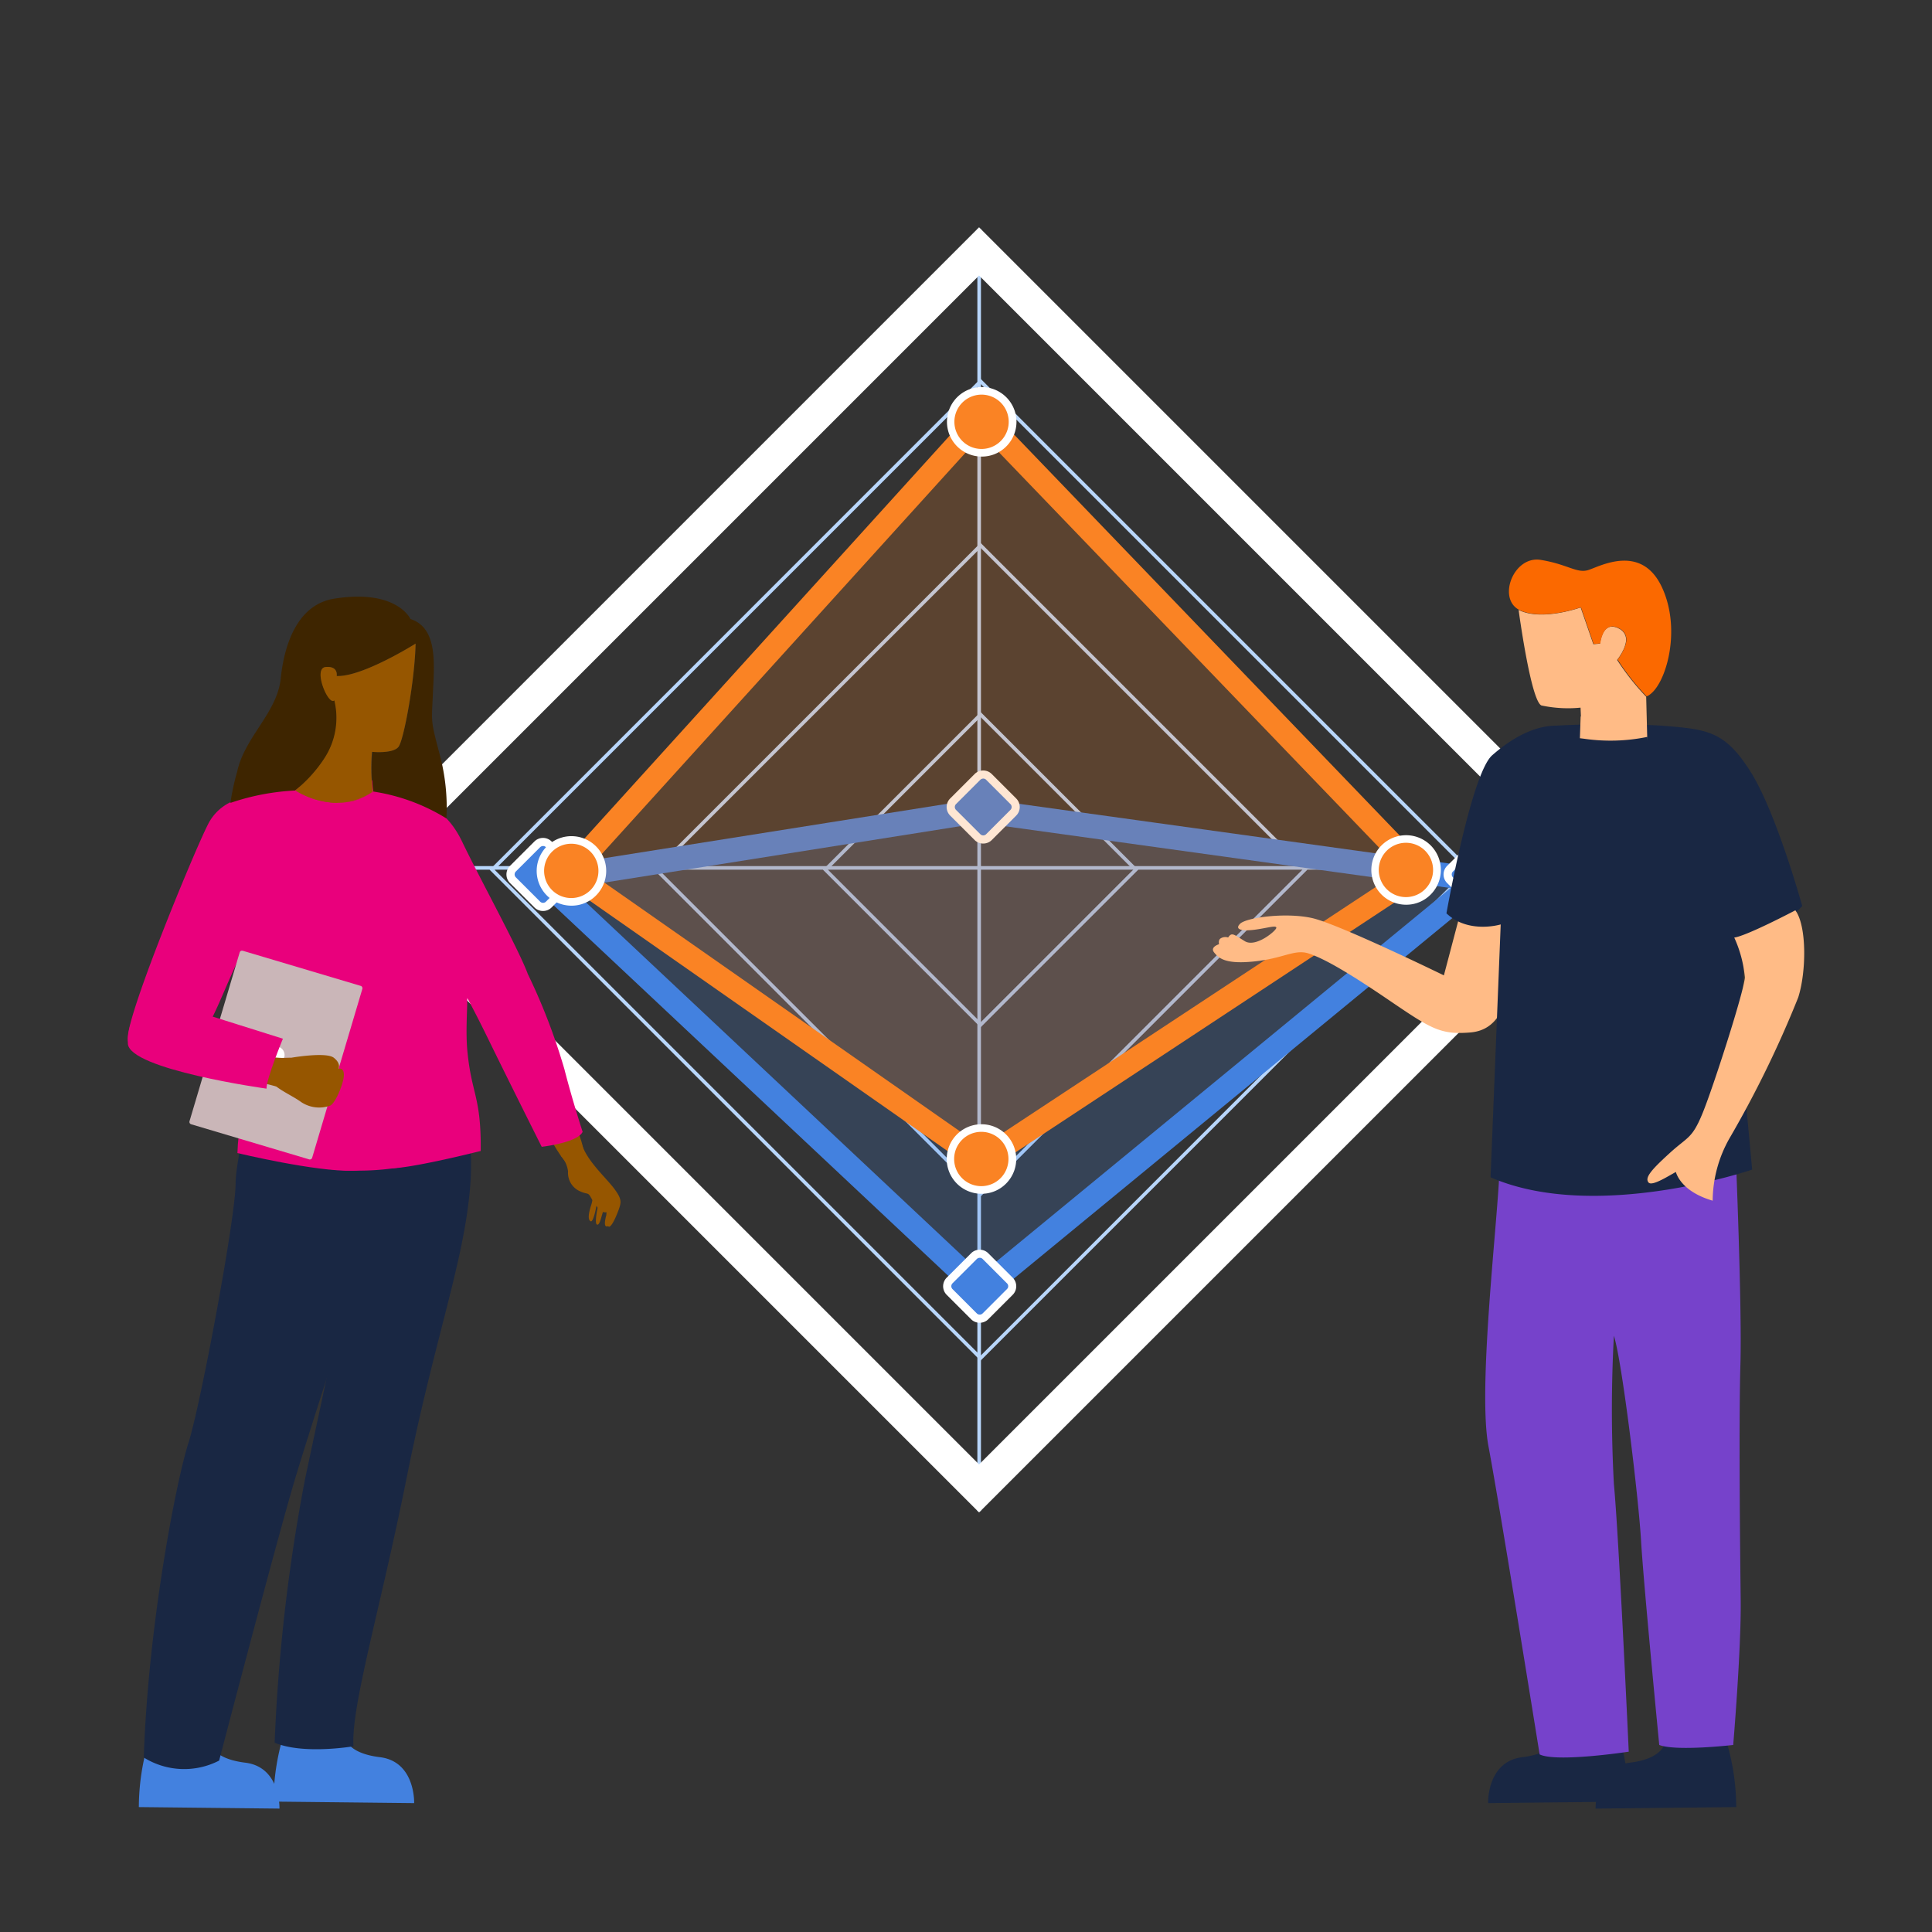 <?xml version="1.0" encoding="UTF-8"?><svg xmlns="http://www.w3.org/2000/svg" xmlns:xlink="http://www.w3.org/1999/xlink" width="204" height="204" viewBox="0 0 204 204">
  <rect x="0" y="0" width="204" height="204" fill="#333333" stroke="none"/>
  <defs>
    <clipPath id="clip-path">
      <rect id="Rectangle_875" data-name="Rectangle 875" width="98.76" height="50.6" transform="translate(43.98 61.6)" fill="none"/>
    </clipPath>
    <clipPath id="clip-path-2">
      <rect id="Rectangle_877" data-name="Rectangle 877" width="89.7" height="78.46" transform="translate(46.64 20.1)" fill="none"/>
    </clipPath>
    <clipPath id="clip-path-3">
      <rect id="Rectangle_878" data-name="Rectangle 878" width="130.62" height="130.62" transform="translate(24.58 2.54)" fill="none"/>
    </clipPath>
    <clipPath id="clip-path-4">
      <rect id="Rectangle_879" data-name="Rectangle 879" width="3.92" height="0.82" transform="translate(21.24 55.49)" fill="none"/>
    </clipPath>
  </defs>
  <g id="Group_1431" data-name="Group 1431" transform="translate(-4199 -1599)">
    <rect id="Rectangle_845" data-name="Rectangle 845" width="204" height="204" transform="translate(4199 1599)" fill="none"/>
    <path id="Path_4123" d="M90.05,119.68l-.13-.13L38.21,67.84l.13-.13L90.05,15.99l.13.13,51.71,51.71-.13.13L90.05,119.67ZM38.74,67.84l51.31,51.31,51.31-51.31L90.05,16.53Z" transform="translate(4212.49 1623)" fill="#b8d6fb"/>
    <path id="Path_4124" d="M90.05,102.34l-.13-.13L55.54,67.83l.13-.13L90.05,33.32l.13.13,34.38,34.38-.13.13ZM56.07,67.83l33.98,33.98,33.98-33.98L90.05,33.85Z" transform="translate(4212.49 1623)" fill="#b8d6fb"/>
    <path id="Path_4125" d="M90.05,84.48,73.4,67.83,90.05,51.18,106.7,67.83ZM73.93,67.83,90.05,83.95l16.12-16.12L90.05,51.71Z" transform="translate(4212.49 1623)" fill="#b8d6fb"/>
    <rect id="Rectangle_856" width="135.21" height="0.19" transform="translate(4234.89 1690.54)" fill="#fff"/>
    <path id="Path_4126" d="M157.71,67.83H22.31v-.38h135.4v.38Z" transform="translate(4212.49 1623)" fill="#b8d6fb"/>
    <rect id="Rectangle_857" width="0.19" height="135.21" transform="translate(4302.29 1623.25)" fill="#fff"/>
    <rect id="Rectangle_858" width="0.38" height="135.4" transform="translate(4302.2 1623.15)" fill="#b8d6fb"/>
    <g id="Group_1375" transform="translate(4212.49 1623)" opacity="0.2">
      <g id="Group_1374">
        <g id="Group_1409" data-name="Group 1409" clip-path="url(#clip-path)">
          <g id="Group_1373">
            <path id="Path_4127" d="M90.08,61.6l-46.1,7.31,46.1,43.29,52.66-43.29L90.08,61.6Z" fill="#4381df"/>
          </g>
        </g>
      </g>
    </g>
    <rect id="Rectangle_876" data-name="Rectangle 876" width="177.02" height="166.98" transform="translate(4212.49 1623)" fill="none"/>
    <path id="Path_4128" d="M90.03,113.9,41.21,68.06l48.86-7.75.19.03,55.55,7.71L90.03,113.91ZM46.76,69.76,90.14,110.5l49.54-40.73L90.09,62.89,46.75,69.76Z" transform="translate(4212.49 1623)" fill="#4381df"/>
    <path id="Path_4129" d="M143.4,65.16l2.58,2.58a.851.851,0,0,1,0,1.2l-2.58,2.58a.851.851,0,0,1-1.2,0l-2.58-2.58a.851.851,0,0,1,0-1.2l2.58-2.58a.851.851,0,0,1,1.2,0" transform="translate(4212.49 1623)" fill="#4381df"/>
    <path id="Path_4130" d="M142.79,72.19a1.263,1.263,0,0,1-.9-.37l-2.58-2.58a1.28,1.28,0,0,1,0-1.81h0l2.58-2.58a1.28,1.28,0,0,1,1.81,0h0l2.58,2.58a1.28,1.28,0,0,1,0,1.81h0l-2.58,2.58a1.263,1.263,0,0,1-.9.37m0-6.86a.471.471,0,0,0-.3.12l-2.58,2.58a.435.435,0,0,0,0,.6l2.58,2.58a.435.435,0,0,0,.6,0l2.58-2.58a.435.435,0,0,0,0-.6l-2.58-2.58a.423.423,0,0,0-.3-.12" transform="translate(4212.49 1623)" fill="#fff"/>
    <path id="Path_4131" d="M90.55,108.64l2.58,2.58a.851.851,0,0,1,0,1.2L90.55,115a.851.851,0,0,1-1.2,0l-2.58-2.58a.851.851,0,0,1,0-1.2l2.58-2.58a.851.851,0,0,1,1.2,0" transform="translate(4212.49 1623)" fill="#4381df"/>
    <path id="Path_4132" d="M89.95,115.67a1.263,1.263,0,0,1-.9-.37l-2.58-2.58a1.28,1.28,0,0,1,0-1.81h0l2.58-2.58a1.28,1.28,0,0,1,1.81,0h0l2.58,2.58a1.28,1.28,0,0,1,0,1.81h0l-2.58,2.58a1.263,1.263,0,0,1-.9.37m0-6.86a.471.471,0,0,0-.3.12l-2.58,2.58a.435.435,0,0,0,0,.6l2.58,2.58a.435.435,0,0,0,.6,0l2.58-2.58a.417.417,0,0,0,0-.6l-2.58-2.58a.423.423,0,0,0-.3-.12" transform="translate(4212.49 1623)" fill="#fff"/>
    <path id="Path_4133" d="M44.45,65.16l2.58,2.58a.851.851,0,0,1,0,1.2l-2.58,2.58a.851.851,0,0,1-1.2,0l-2.58-2.57a.851.851,0,0,1,0-1.2l2.58-2.58a.851.851,0,0,1,1.2,0" transform="translate(4212.49 1623)" fill="#4381df"/>
    <path id="Path_4134" d="M43.84,72.19a1.263,1.263,0,0,1-.9-.37l-2.58-2.58a1.28,1.28,0,0,1,0-1.81h0l2.58-2.58a1.28,1.28,0,0,1,1.81,0h0l2.58,2.58a1.28,1.28,0,0,1,0,1.81h0l-2.58,2.58a1.263,1.263,0,0,1-.9.37m0-6.86a.471.471,0,0,0-.3.12l-2.58,2.58a.435.435,0,0,0,0,.6l2.58,2.58a.435.435,0,0,0,.6,0l2.58-2.58a.435.435,0,0,0,0-.6l-2.58-2.58a.423.423,0,0,0-.3-.12" transform="translate(4212.49 1623)" fill="#fff"/>
    <path id="Path_4135" d="M90.92,58.04l2.58,2.58a.851.851,0,0,1,0,1.2L90.92,64.4a.851.851,0,0,1-1.2,0l-2.58-2.58a.851.851,0,0,1,0-1.2l2.58-2.58a.851.851,0,0,1,1.2,0" transform="translate(4212.49 1623)" fill="#4381df"/>
    <path id="Path_4136" d="M90.32,65.07a1.263,1.263,0,0,1-.9-.37l-2.58-2.58a1.28,1.28,0,0,1,0-1.81h0l2.58-2.58a1.28,1.28,0,0,1,1.81,0h0l2.58,2.58a1.28,1.28,0,0,1,0,1.81h0L91.23,64.7a1.263,1.263,0,0,1-.9.37m0-6.86a.471.471,0,0,0-.3.12l-2.58,2.58a.435.435,0,0,0,0,.6l2.58,2.58a.435.435,0,0,0,.6,0l2.58-2.58a.435.435,0,0,0,0-.6l-2.58-2.58a.423.423,0,0,0-.3-.12" transform="translate(4212.49 1623)" fill="#fff"/>
    <g id="Group_1380" transform="translate(4212.49 1623)" opacity="0.2">
      <g id="Group_1379">
        <g id="Group_1411" data-name="Group 1411" clip-path="url(#clip-path-2)">
          <g id="Group_1378">
            <path id="Path_4137" d="M90.16,98.56l46.18-30.44L90.16,20.1,46.64,68.12,90.16,98.56Z" fill="#fa8324"/>
          </g>
        </g>
      </g>
    </g>
    <path id="Path_4138" d="M90.14,100.04,44.8,68.32,90.14,18.3l48.11,50.03-48.1,31.71ZM48.49,67.91l41.7,29.17L134.44,67.9,90.19,21.89,48.49,67.9Z" transform="translate(4212.49 1623)" fill="#fa8324"/>
    <g id="Group_1427" data-name="Group 1427">
      <path id="Path_4141" d="M87.84,22.85h0a3.267,3.267,0,1,1,4.62,0h0a3.259,3.259,0,0,1-4.62,0" transform="translate(4212.49 1623)" fill="#fa8324"/>
      <path id="Path_4142" d="M90.16,24.21a3.67,3.67,0,1,1,2.6-1.07,3.62,3.62,0,0,1-2.6,1.07m0-6.54a2.868,2.868,0,1,0,2.02.84,2.859,2.859,0,0,0-2.02-.84" transform="translate(4212.49 1623)" fill="#fff"/>
    </g>
    <g id="Group_1383" transform="translate(4212.49 1623)" opacity="0">
      <g id="Group_1382">
        <g id="Group_1412" data-name="Group 1412" clip-path="url(#clip-path-3)">
          <g id="Group_1381">
            <rect id="Rectangle_862" width="92.36" height="92.36" transform="translate(24.581 67.855) rotate(-45)" fill="none"/>
          </g>
        </g>
      </g>
    </g>
    <path id="Path_4147" d="M89.89,5.09l62.77,62.77L89.89,130.63,27.12,67.86Zm0-5.09L22.04,67.85,89.89,135.7l67.85-67.85Z" transform="translate(4212.49 1623)" fill="#fff"/>
    <path id="Path_4148" d="M168.78,159.78a24.642,24.642,0,0,1,1.06,7.03l-14.85.16s-.15-4.39,3.62-4.85,3.72-2.31,3.72-2.31l6.44-.04h0Z" transform="translate(4212.49 1623)" fill="#192743"/>
    <path id="Path_4149" d="M157.43,159.2a24.642,24.642,0,0,1,1.06,7.03l-14.85.16s-.15-4.39,3.62-4.85,3.72-2.31,3.72-2.31l6.44-.04h0Z" transform="translate(4212.49 1623)" fill="#192743"/>
    <path id="Path_4150" d="M140.71,72.39l-1.74,6.6s-11.1-5.42-13.91-6.05-6.96-.05-7.61.6.31.81,1.68.61,2.09-.46,2.15-.2-2.15,2.15-3.33,1.43-1.37-.98-1.76-.39a.941.941,0,0,0-.83.12c-.23.19-.13.59-.13.59s-.99.29-.52.87,1.12,1.22,3.9.98c3.39-.28,4.56-1.39,6.12-.86s3.9,1.83,8.4,4.89,5.46,3.69,8.61,3.44,4.18-3.28,4.51-7.83.39-6.57.39-6.57l-5.35-.59-.59,2.34Z" transform="translate(4212.49 1623)" fill="#ffbb86"/>
    <path id="Path_4151" d="M169.76,97.3s.7,16.43.52,22.78-.03,19.82.03,24.95-.79,15.22-.79,15.22-5.98.7-7.81,0c0,0-1.66-17.04-1.92-21.56s-2-18.96-2.87-21.65a145.893,145.893,0,0,0,0,15.65c.52,5.39,1.57,28.27,1.57,28.27s-7.59,1.16-9.41.29c0,0-4.26-26.52-5.4-32.52s.89-23,1.15-28.91l24.92-2.52Z" transform="translate(4212.49 1623)" fill="#7642cb"/>
    <path id="Path_4152" d="M143.9,100.29l1.07-26.68s-3.39,1.04-5.73-1.17c0,0,2.61-14.74,4.83-16.69s4.56-3.13,6.78-3.13a102.565,102.565,0,0,1,11.09,0c4.83.39,6.65.52,9.39,4.83s5.48,14.22,5.48,14.22-3.62,3.91-6.1,3.78c0,0-.52,10.17-.13,14.09s.94,9.96.94,9.96-16.51,5.64-27.6.82" transform="translate(4212.49 1623)" fill="#192743"/>
    <path id="Path_4153" d="M169.63,75a12.88,12.88,0,0,1,1.12,4.21c-.09,1.48-3.31,11.49-4.44,14.27s-1.56,2.51-3.47,4.25-2.7,2.61-2.26,3.13,2.87-1.22,3.3-1.3l-.44.09s.35,2.09,3.91,3.13a13.557,13.557,0,0,1,1.74-6.52,113.2,113.2,0,0,0,7.29-14.93c.87-2.7.92-7.57-.3-9.21,0,0-5.14,2.71-6.46,2.88" transform="translate(4212.49 1623)" fill="#ffbb86"/>
    <path id="Path_4154" d="M156.76,42.15a1,1,0,0,0-.53.16.832.832,0,0,1,.53-.16" transform="translate(4212.49 1623)" fill="#b4efed"/>
    <path id="Path_4155" d="M157.96,44.58c-.03.05-.05.11-.08.16.03-.05.05-.11.08-.16" transform="translate(4212.49 1623)" fill="#b4efed"/>
    <path id="Path_4156" d="M157.81,44.86l-.09.15.09-.15" transform="translate(4212.49 1623)" fill="#b4efed"/>
    <path id="Path_4157" d="M155.76,42.91c.03-.07.07-.13.1-.19a1.739,1.739,0,0,0-.1.19" transform="translate(4212.49 1623)" fill="#b4efed"/>
    <path id="Path_4158" d="M156.15,42.38l-.15.15a1.061,1.061,0,0,1,.15-.15" transform="translate(4212.49 1623)" fill="#b4efed"/>
    <path id="Path_4159" d="M154.76,44.02h0l.71-.06Z" transform="translate(4212.49 1623)" fill="#b4efed"/>
    <path id="Path_4160" d="M153.44,51.64l-.04-.92a13.493,13.493,0,0,1-4.13-.23c-1.12-.47-2.41-10.09-2.41-10.09,2.42,1.23,6.55-.26,6.55-.26l1.34,3.88.71-.06a3.49,3.49,0,0,1,.29-1.05c.03-.07.07-.13.1-.19a2.026,2.026,0,0,1,.13-.18,1.061,1.061,0,0,1,.15-.15c.03-.02.05-.04.08-.06a.832.832,0,0,1,.53-.16,1.433,1.433,0,0,1,.72.21,1.292,1.292,0,0,1,.72,1.45.7.7,0,0,1-.03.14,2.769,2.769,0,0,1-.22.63c-.03.05-.05.11-.08.16a1.337,1.337,0,0,0-.06.12c-.02.04-.06.1-.09.15s-.07.11-.1.17a5.225,5.225,0,0,1-.34.48,26.268,26.268,0,0,0,3.07,3.89l.12,4.64v-.4a19.332,19.332,0,0,1-6.7.19l-.42-.05.08-2.29h0Z" transform="translate(4212.49 1623)" fill="#ffbb86"/>
    <path id="Path_4161" d="M157.63,45.18c.03-.05.07-.11.1-.17s.06-.1.09-.15a1.337,1.337,0,0,0,.06-.12c.02-.04.05-.11.08-.16a3.355,3.355,0,0,0,.22-.63c.01-.05.02-.09.03-.14a1.292,1.292,0,0,0-.72-1.45,1.54,1.54,0,0,0-.72-.21,1,1,0,0,0-.53.16.555.555,0,0,0-.08.06l-.15.15a2.029,2.029,0,0,0-.13.18,1.739,1.739,0,0,0-.1.19,3.49,3.49,0,0,0-.29,1.05l-.71.06-1.34-3.88s-4.14,1.49-6.55.26c-2.28-1.23-.55-5.73,2.31-5.26s3.81,1.45,5.02,1.07,5.59-2.84,7.77,1.81.32,10.74-1.61,11.53a25.019,25.019,0,0,1-3.07-3.89,4.141,4.141,0,0,0,.34-.48h0Z" transform="translate(4212.49 1623)" fill="#fb6900"/>
    <path id="Path_4162" d="M157.48,42.36a1.292,1.292,0,0,1,.72,1.45,1.292,1.292,0,0,0-.72-1.45,1.54,1.54,0,0,0-.72-.21,1.433,1.433,0,0,1,.72.21" transform="translate(4212.49 1623)" fill="#ec6a00"/>
    <path id="Path_4163" d="M157.73,45.01c-.03.06-.07.11-.1.17.03-.05.07-.11.1-.17" transform="translate(4212.49 1623)" fill="#ec6a00"/>
    <path id="Path_4164" d="M158.17,43.95a2.769,2.769,0,0,1-.22.63,3.355,3.355,0,0,0,.22-.63" transform="translate(4212.49 1623)" fill="#ec6a00"/>
    <path id="Path_4165" d="M154.76,44.02l-1.34-3.88Z" transform="translate(4212.49 1623)" fill="#ec6a00"/>
    <path id="Path_4166" d="M145.09,64.44l-.19-.1" transform="translate(4212.49 1623)" fill="#fff"/>
    <path id="Path_4167" d="M2.23,159.78a24.642,24.642,0,0,0-1.06,7.03l14.85.16s.15-4.39-3.62-4.85-3.72-2.31-3.72-2.31l-6.44-.04h0Z" transform="translate(4212.49 1623)" fill="#4381df"/>
    <path id="Path_4168" d="M16.45,159.2a24.642,24.642,0,0,0-1.06,7.03l14.85.16s.15-4.39-3.62-4.85-3.72-2.31-3.72-2.31l-6.44-.04h0Z" transform="translate(4212.49 1623)" fill="#4381df"/>
    <path id="Path_4169" d="M1.7,161.58a8.056,8.056,0,0,0,7.95.32s5.49-21.03,7.7-28.67c2.23-7.69,9.41-28.83,10.98-36.04s.78-11.59.78-11.59-4.07,1.72-14.26,0c0,0-3.46,11.75-3.46,15.35s-3.72,23.49-4.98,27.4-4.25,19.13-4.72,33.23" transform="translate(4212.49 1623)" fill="#192743"/>
    <path id="Path_4170" d="M23.32,86.36s7.29-.61,10.26-2.25c0,0,3.21,8.93,2.59,17s-3.73,16.02-6.68,30.73c-2.86,14.29-5.9,24.21-5.66,28.55,0,0-5.29.91-8.32-.38a187.2,187.2,0,0,1,3.19-27.73c2.7-12.81,4.23-18.92,4.47-25.26s.15-20.66.15-20.66" transform="translate(4212.49 1623)" fill="#192743"/>
    <path id="Path_4171" d="M25.85,58.33l-.66.82a3.972,3.972,0,0,1-5.58.63,4.039,4.039,0,0,1-.73-.76c-.02-.03-.14-.49-.06-.08l-2.08.48c-.41,2.17-5.27,11.81-2.21,17.71s4.42,21.95,4.42,21.95,8.93,2.14,16.74-2.19c0,0-3.55-19.32-3.13-22.67s2.45-6.86,0-10.22-4.48-3.94-5.24-4.58a15.618,15.618,0,0,0-1.47-1.1" transform="translate(4212.49 1623)" fill="#e9007c"/>
    <path id="Path_4172" d="M16.74,59.43s-5.21.29-6.68,2.11-.18,9.15,1.7,13.91-.06,7.14.12,14.05c.18,7.08-.18,4.96-.3,8.25,0,0,8.25,1.99,12.24,1.87s2.62-5.57,2.39-9.45-1.58-6.45-1.75-7.78-2.79-9.69-4.28-14.03-3.45-8.93-3.45-8.93" transform="translate(4212.49 1623)" fill="#e9007c"/>
    <path id="Path_4173" d="M12.17,60.28a5.134,5.134,0,0,0-3.73,2.83C7.11,65.7,0,82.83,0,85.62s5.41.57,6.97.1,2.55-3.77,4.51-7.96a57.908,57.908,0,0,0,4.17-12.41c.39-2.58-3.48-5.06-3.48-5.06" transform="translate(4212.49 1623)" fill="#e9007c"/>
    <path id="Path_4174" d="M19.16,98.42,6.69,94.71a.259.259,0,0,1-.17-.32h0l5.3-17.83a.259.259,0,0,1,.32-.17h0L24.6,80.1a.259.259,0,0,1,.17.32h0l-5.3,17.83a.259.259,0,0,1-.32.17h0" transform="translate(4212.49 1623)" fill="#cab6b8"/>
    <path id="Path_4175" d="M14.78,87.14a.908.908,0,1,0,1.13-.61.91.91,0,0,0-1.13.61h0" transform="translate(4212.49 1623)" fill="#fff"/>
    <path id="Path_4176" d="M17.24,87.69s3.7-.65,4.52,0,.47,1.17.47,1.17.56-.21.59.59-.85,3-1.44,3.29a3.433,3.433,0,0,1-3.08-.38c-1-.73-2.79-1.46-3.08-2.19s-.06-2.34.32-2.4,1.7-.09,1.7-.09" transform="translate(4212.49 1623)" fill="#965600"/>
    <path id="Path_4177" d="M16.5,87.71a11.682,11.682,0,0,1-4.17-.82c-2.32-.88-9.25-4.11-10.19-3.82A2.347,2.347,0,0,0,.56,85.99c.02.06.04.11.06.17.53,1.76,7.43,2.94,8.75,3.2a59.626,59.626,0,0,1,6.34,1.37,1.513,1.513,0,0,0,1.97-.87,1.19,1.19,0,0,0,.09-.36,1.423,1.423,0,0,0-1-1.75,2.559,2.559,0,0,0-.27-.05" transform="translate(4212.49 1623)" fill="#965600"/>
    <path id="Path_4178" d="M16.38,85.68s-1.76,4.27-1.73,5.27c0,0-14.55-2.02-14.64-4.77s1.82-5.08,2.56-4.85,13.82,4.35,13.82,4.35" transform="translate(4212.49 1623)" fill="#e9007c"/>
    <g id="Group_1386" transform="translate(4212.49 1623)" opacity="0.2">
      <g id="Group_1385">
        <g id="Group_1413" data-name="Group 1413" clip-path="url(#clip-path-4)">
          <g id="Group_1384">
            <line id="Line_31" x2="3.92" y2="0.81" transform="translate(21.24 55.49)" fill="none"/>
          </g>
        </g>
      </g>
    </g>
    <path id="Path_4179" d="M38.91,84.49s4.55,10.43,6.9,13.66,2.82.71,2.1-1.6-3.22-9.52-3.94-11.54-2.36-5.39-4.33-4.94-.74,4.41-.74,4.41" transform="translate(4212.49 1623)" fill="#965600"/>
    <path id="Path_4180" d="M49.1,102.28a3.612,3.612,0,0,1-.2,1.07c-.21.67-.36,1.42-.03,1.6s.67-1.86.69-2.06.22-.16.17.07-.48,2.1-.21,2.32.48-.75.58-1.07.29-1.08.29-1.08a2.444,2.444,0,0,1,.14,1.17c-.12.45-.23,1.03-.06,1.16s.34-.03.46-.35a7.338,7.338,0,0,0,.59-1.88c-.05-.4-.33-1.28-.81-1.5s-1.61.56-1.61.56" transform="translate(4212.49 1623)" fill="#965600"/>
    <path id="Path_4181" d="M45.82,98.15a2.937,2.937,0,0,1,.67,1.54,2.129,2.129,0,0,0,1.14,2.04c.9.44.93.13,1.22.62s1.18,2.13,1.88,1.54a2.9,2.9,0,0,0-.6-1.46s.47-.04.58-.19l.11-.14a4.645,4.645,0,0,0,.43,1.32s-.84,1.79-.5,2.08,1.13-1.78,1.23-2.22.13-.81-.71-1.89-2.58-2.66-3.21-4.26-1.5-1.57-2.1-1.3-.8,1.06-.16,2.32" transform="translate(4212.49 1623)" fill="#965600"/>
    <path id="Path_4182" d="M46.13,88.98a64.465,64.465,0,0,0-3.89-10.14c-.98-2.65-5.12-10.18-6.92-13.94-1.82-3.82-4.29-3.97-4.29-3.97-1.45-.63-3.72-1.49-3.72-1.49s2.13,14.33,3.25,21.21-.16,7.72-.34,10.89-4.77,7.58-2.89,7.81,9.94-1.82,9.94-1.82c.06-5.76-.97-5.95-1.41-10.56-.19-2.02,0-4.34-.01-5.58.94,1.69,2.32,4.54,2.32,4.54,2.25,4.6,5.54,11.16,5.54,11.16s3.78-.42,4.32-1.58c0,0-1.06-3.25-1.9-6.52" transform="translate(4212.49 1623)" fill="#e9007c"/>
    <path id="Path_4183" d="M19.28,60.24l-.06-.02.06.02" transform="translate(4212.49 1623)" fill="#dbf7f5"/>
    <path id="Path_4184" d="M19.17,60.2l-.06-.02.06.02" transform="translate(4212.49 1623)" fill="#dbf7f5"/>
    <path id="Path_4185" d="M19.4,60.29a.2.2,0,0,0-.06-.02c.02,0,.04.02.06.02" transform="translate(4212.49 1623)" fill="#dbf7f5"/>
    <path id="Path_4186" d="M19.06,60.15,19,60.13l.06.02" transform="translate(4212.49 1623)" fill="#dbf7f5"/>
    <path id="Path_4187" d="M18.84,60.06l-.06-.02.06.02" transform="translate(4212.49 1623)" fill="#dbf7f5"/>
    <path id="Path_4188" d="M18.65,59.97l-.06-.03.06.03" transform="translate(4212.49 1623)" fill="#dbf7f5"/>
    <path id="Path_4189" d="M18.74,60.02l-.06-.03.06.03" transform="translate(4212.49 1623)" fill="#dbf7f5"/>
    <path id="Path_4190" d="M19.53,60.33a.393.393,0,0,1-.06-.02l.06.02" transform="translate(4212.49 1623)" fill="#dbf7f5"/>
    <path id="Path_4191" d="M18.95,60.11l-.06-.02.06.02" transform="translate(4212.49 1623)" fill="#dbf7f5"/>
    <path id="Path_4192" d="M20.19,60.53a.134.134,0,0,1-.05-.01.09.09,0,0,1,.05.01" transform="translate(4212.49 1623)" fill="#dbf7f5"/>
    <path id="Path_4193" d="M20.79,60.65h0" transform="translate(4212.49 1623)" fill="#dbf7f5"/>
    <path id="Path_4194" d="M20.49,60.6h0" transform="translate(4212.49 1623)" fill="#dbf7f5"/>
    <path id="Path_4195" d="M20.34,60.56h0" transform="translate(4212.49 1623)" fill="#dbf7f5"/>
    <path id="Path_4196" d="M20.64,60.63h0" transform="translate(4212.49 1623)" fill="#dbf7f5"/>
    <path id="Path_4197" d="M19.92,60.45l-.06-.02.06.02" transform="translate(4212.49 1623)" fill="#dbf7f5"/>
    <path id="Path_4198" d="M18.55,59.93a.123.123,0,0,0-.05-.02c.02,0,.03.02.05.02" transform="translate(4212.49 1623)" fill="#dbf7f5"/>
    <path id="Path_4199" d="M19.79,60.42a.393.393,0,0,1-.06-.02.142.142,0,0,1,.06.02" transform="translate(4212.49 1623)" fill="#dbf7f5"/>
    <path id="Path_4200" d="M19.65,60.37l-.06-.02.06.02" transform="translate(4212.49 1623)" fill="#dbf7f5"/>
    <path id="Path_4201" d="M20.05,60.49,20,60.47a.078.078,0,0,1,.05.02" transform="translate(4212.49 1623)" fill="#dbf7f5"/>
    <path id="Path_4202" d="M17.7,59.46Z" transform="translate(4212.49 1623)" fill="#dbf7f5"/>
    <path id="Path_4203" d="M18.45,59.88l-.03-.02.03.02" transform="translate(4212.49 1623)" fill="#dbf7f5"/>
    <path id="Path_4204" d="M17.7,59.46a14.379,14.379,0,0,0,3.04-3.33,7.766,7.766,0,0,0,1.09-6.18c-.63.62-2.29-3.4-.93-3.52s1.17.95,1.17.95c2.72.11,8.33-3.42,8.33-3.42-.08,3.83-1.23,10.11-1.79,10.88s-2.77.55-2.77.55h0a18.348,18.348,0,0,0,.09,4.19,20.515,20.515,0,0,1,7.72,2.84,21.666,21.666,0,0,0-.7-6.71c-.99-3.76-.87-3.33-.73-6.47s.54-6.92-2.37-7.88c0,0-1.41-3.15-7.89-2.17-4.03.53-5.44,4.85-5.81,8.46s-3.82,6.18-4.6,9.84a24.716,24.716,0,0,0-.71,3.29,24.653,24.653,0,0,1,6.86-1.31h0Z" transform="translate(4212.49 1623)" fill="#3e2500"/>
    <path id="Path_4206" d="M22.86,60.73h0" transform="translate(4212.49 1623)" fill="#3e2500"/>
    <path id="Path_4207" d="M23.23,60.67h0" transform="translate(4212.49 1623)" fill="#3e2500"/>
    <path id="Path_4208" d="M23.42,60.64h0" transform="translate(4212.49 1623)" fill="#3e2500"/>
    <path id="Path_4210" d="M25.53,59.83s-.03.02-.05.03c.01,0,.03-.02.05-.03" transform="translate(4212.49 1623)" fill="#3e2500"/>
    <path id="Path_4211" d="M23.61,60.6h0" transform="translate(4212.49 1623)" fill="#3e2500"/>
    <path id="Path_4212" d="M25.14,60.04a.321.321,0,0,0-.05.03l.05-.03" transform="translate(4212.49 1623)" fill="#3e2500"/>
    <path id="Path_4213" d="M24.95,60.13l-.05.02.05-.02" transform="translate(4212.49 1623)" fill="#3e2500"/>
    <path id="Path_4214" d="M25.34,59.94s-.03.02-.05.03c.02,0,.03-.02.05-.03" transform="translate(4212.49 1623)" fill="#3e2500"/>
    <path id="Path_4215" d="M25.72,59.71l-.04.02.04-.02" transform="translate(4212.49 1623)" fill="#3e2500"/>
    <path id="Path_4216" d="M24.76,60.22l-.05.02.05-.02" transform="translate(4212.49 1623)" fill="#3e2500"/>
    <path id="Path_4217" d="M24.37,60.37a.169.169,0,0,0-.05.02.076.076,0,0,0,.05-.02" transform="translate(4212.49 1623)" fill="#3e2500"/>
    <path id="Path_4218" d="M23.99,60.5a.078.078,0,0,0-.05.02.055.055,0,0,0,.05-.02" transform="translate(4212.49 1623)" fill="#3e2500"/>
    <path id="Path_4219" d="M23.8,60.55a.134.134,0,0,0-.05.01.09.09,0,0,0,.05-.01" transform="translate(4212.49 1623)" fill="#3e2500"/>
    <path id="Path_4220" d="M24.18,60.43l-.05.02Z" transform="translate(4212.49 1623)" fill="#3e2500"/>
    <path id="Path_4221" d="M24.56,60.3l-.05.02.05-.02" transform="translate(4212.49 1623)" fill="#3e2500"/>
    <path id="Path_4223" d="M22.12,60.77a8.6,8.6,0,0,1-4.41-1.31,7.783,7.783,0,0,0,.71.39c.01,0,.02.01.03.02l.05.03a.123.123,0,0,0,.05.02l.04.02.06.03.04.02.06.03a.142.142,0,0,1,.04.02l.06.02.05.02.06.02a.47.47,0,0,1,.05.02l.06.02.05.02.06.02a.2.2,0,0,0,.06.02l.06.02.06.02a.2.2,0,0,0,.06.02l.06.02.06.02.07.02.06.02.07.02a.393.393,0,0,1,.06.02l.08.02.06.02.08.02a.078.078,0,0,1,.05.02l.09.02a.134.134,0,0,1,.05.01l.1.02h.05l.11.04h.04l.12.02h.03c.04,0,.09.02.13.02h.02a7.475,7.475,0,0,0,1.33.12h0Z" transform="translate(4212.49 1623)" fill="#965600"/>
    <path id="Path_4224" d="M24.51,60.32a.933.933,0,0,1-.14.05l.14-.05" transform="translate(4212.49 1623)" fill="#965600"/>
    <path id="Path_4225" d="M18.5,59.9l-.05-.03.05.03" transform="translate(4212.49 1623)" fill="#965600"/>
    <path id="Path_4226" d="M19,60.13a.47.47,0,0,1-.05-.02c.02,0,.03.01.05.02" transform="translate(4212.49 1623)" fill="#965600"/>
    <path id="Path_4227" d="M24.7,60.24s-.09.04-.14.06l.14-.06" transform="translate(4212.49 1623)" fill="#965600"/>
    <path id="Path_4228" d="M23.94,60.51l-.14.04a1.189,1.189,0,0,0,.14-.04" transform="translate(4212.49 1623)" fill="#965600"/>
    <path id="Path_4229" d="M19.11,60.17l-.05-.02.05.02" transform="translate(4212.49 1623)" fill="#965600"/>
    <path id="Path_4230" d="M24.13,60.45s-.09.03-.14.04l.14-.04" transform="translate(4212.49 1623)" fill="#965600"/>
    <path id="Path_4231" d="M19.23,60.22a.2.2,0,0,0-.06-.02c.02,0,.04.02.06.02" transform="translate(4212.49 1623)" fill="#965600"/>
    <path id="Path_4232" d="M24.32,60.39s-.09.03-.14.05c.05-.02.09-.03.14-.05" transform="translate(4212.49 1623)" fill="#965600"/>
    <path id="Path_4233" d="M25.48,59.85a1.548,1.548,0,0,1-.15.08l.15-.08" transform="translate(4212.49 1623)" fill="#965600"/>
    <path id="Path_4234" d="M25.69,59.73c-.05.03-.1.06-.16.1.05-.03.1-.06.16-.1" transform="translate(4212.49 1623)" fill="#965600"/>
    <path id="Path_4235" d="M18.68,59.99l-.04-.02.04.02" transform="translate(4212.49 1623)" fill="#965600"/>
    <path id="Path_4236" d="M24.89,60.16s-.09.04-.14.06c.05-.02.09-.04.14-.06" transform="translate(4212.49 1623)" fill="#965600"/>
    <path id="Path_4237" d="M17.7,59.47s.3.19.71.39c-.41-.2-.66-.37-.71-.39" transform="translate(4212.49 1623)" fill="#965600"/>
    <path id="Path_4238" d="M18.59,59.94l-.04-.02.04.02" transform="translate(4212.49 1623)" fill="#965600"/>
    <path id="Path_4239" d="M22.12,60.77a7.587,7.587,0,0,1-1.34-.12,7.353,7.353,0,0,0,1.69.1c-.12,0-.24.01-.35.01" transform="translate(4212.49 1623)" fill="#965600"/>
    <path id="Path_4240" d="M18.89,60.08l-.05-.02.05.02" transform="translate(4212.49 1623)" fill="#965600"/>
    <path id="Path_4241" d="M18.79,60.03a.142.142,0,0,1-.04-.02.076.076,0,0,1,.04.02" transform="translate(4212.49 1623)" fill="#965600"/>
    <path id="Path_4242" d="M25.09,60.07l-.14.07s.09-.04.14-.07" transform="translate(4212.49 1623)" fill="#965600"/>
    <path id="Path_4243" d="M25.28,59.96l-.14.07c.05-.02.1-.05.14-.07" transform="translate(4212.49 1623)" fill="#965600"/>
    <path id="Path_4244" d="M23.19,60.68a1.087,1.087,0,0,1-.15.02l.15-.02" transform="translate(4212.49 1623)" fill="#965600"/>
    <path id="Path_4245" d="M20.77,60.65l-.13-.02a.9.9,0,0,0,.13.02" transform="translate(4212.49 1623)" fill="#965600"/>
    <path id="Path_4246" d="M19.86,60.43l-.08-.02.08.02" transform="translate(4212.49 1623)" fill="#965600"/>
    <path id="Path_4247" d="M22.83,60.73a.875.875,0,0,0-.16.02.44.44,0,0,0,.16-.02" transform="translate(4212.49 1623)" fill="#965600"/>
    <path id="Path_4248" d="M22.65,60.75a.97.97,0,0,0-.17.01h.17" transform="translate(4212.49 1623)" fill="#965600"/>
    <path id="Path_4249" d="M23.75,60.56l-.14.03.14-.03" transform="translate(4212.49 1623)" fill="#965600"/>
    <path id="Path_4250" d="M20,60.48l-.08-.02Z" transform="translate(4212.49 1623)" fill="#965600"/>
    <path id="Path_4251" d="M20.6,60.62l-.12-.02.12.02" transform="translate(4212.49 1623)" fill="#965600"/>
    <path id="Path_4252" d="M20.29,60.55l-.1-.02Z" transform="translate(4212.49 1623)" fill="#965600"/>
    <path id="Path_4253" d="M20.45,60.59l-.11-.02.11.02" transform="translate(4212.49 1623)" fill="#965600"/>
    <path id="Path_4254" d="M19.73,60.39l-.07-.02.07.02" transform="translate(4212.49 1623)" fill="#965600"/>
    <path id="Path_4255" d="M23.56,60.61s-.1.02-.14.03a.577.577,0,0,0,.14-.03" transform="translate(4212.49 1623)" fill="#965600"/>
    <path id="Path_4256" d="M19.6,60.35l-.07-.02.07.02" transform="translate(4212.49 1623)" fill="#965600"/>
    <path id="Path_4257" d="M23.38,60.65s-.1.02-.14.03a.577.577,0,0,0,.14-.03" transform="translate(4212.49 1623)" fill="#965600"/>
    <path id="Path_4258" d="M19.35,60.26l-.06-.02.06.02" transform="translate(4212.49 1623)" fill="#965600"/>
    <path id="Path_4259" d="M19.47,60.31l-.06-.02.06.02" transform="translate(4212.49 1623)" fill="#965600"/>
    <path id="Path_4260" d="M23.01,60.71a.772.772,0,0,0-.15.02.772.772,0,0,0,.15-.02" transform="translate(4212.49 1623)" fill="#965600"/>
    <path id="Path_4261" d="M25.72,59.71c.07-.04.13-.08.19-.12-.07.04-.13.08-.19.12" transform="translate(4212.49 1623)" fill="#965600"/>
    <path id="Path_4262" d="M20.15,60.52l-.09-.03.09.02" transform="translate(4212.49 1623)" fill="#965600"/>
    <path id="Path_4263" d="M25.83,55.39h0s2.21.22,2.77-.55,1.71-7.04,1.79-10.88c0,0-5.6,3.53-8.33,3.42,0,0,.21-1.08-1.17-.95s.29,4.14.92,3.52a7.8,7.8,0,0,1-1.09,6.18,14.379,14.379,0,0,1-3.04,3.33,8.632,8.632,0,0,0,4.41,1.31,6.649,6.649,0,0,0,3.79-1.19h0a19.563,19.563,0,0,1-.09-4.19h0Z" transform="translate(4212.49 1623)" fill="#965600"/>
    <path id="Path_4264" d="M25.91,59.58a6.774,6.774,0,0,1-3.79,1.19c.12,0,.24,0,.35-.01h.18l.02-.01a.875.875,0,0,0,.16-.02h.03a.772.772,0,0,0,.15-.02h.03l.15-.02h.04a.577.577,0,0,0,.14-.03h.04s.1-.03.14-.04h.05l.14-.03a.134.134,0,0,0,.05-.01.736.736,0,0,0,.14-.04.055.055,0,0,0,.05-.02l.14-.04.05-.02s.09-.03.14-.05a.076.076,0,0,0,.05-.02l.14-.05.05-.02.14-.06.05-.02.14-.06.05-.02s.09-.04.14-.07l.05-.03.14-.07c.02,0,.03-.02.05-.03.05-.03.1-.05.15-.08.01,0,.03-.02.05-.03.05-.03.1-.06.16-.1l.04-.02c.07-.04.13-.08.19-.12h0v-.02Z" transform="translate(4212.49 1623)" fill="#965600"/>
    <rect id="Rectangle_880" data-name="Rectangle 880" width="177.02" height="166.98" transform="translate(4212.49 1623)" fill="none"/>
    <rect id="Rectangle_881" data-name="Rectangle 881" width="177.02" height="166.98" transform="translate(4212.49 1623)" fill="none"/>
    <g id="Group_1428" data-name="Group 1428" transform="translate(-43.321 47.42)">
      <path id="Path_4141-2" data-name="Path_4141" d="M87.84,22.85h0a3.267,3.267,0,1,1,4.62,0h0a3.259,3.259,0,0,1-4.62,0" transform="translate(4212.49 1623)" fill="#fa8324"/>
      <path id="Path_4142-2" data-name="Path_4142" d="M90.16,24.21a3.67,3.67,0,1,1,2.6-1.07,3.62,3.62,0,0,1-2.6,1.07m0-6.54a2.868,2.868,0,1,0,2.02.84,2.859,2.859,0,0,0-2.02-.84" transform="translate(4212.49 1623)" fill="#fff"/>
    </g>
    <g id="Group_1429" data-name="Group 1429" transform="translate(-0.026 77.84)">
      <path id="Path_4141-3" data-name="Path_4141" d="M87.84,22.85h0a3.267,3.267,0,1,1,4.62,0h0a3.259,3.259,0,0,1-4.62,0" transform="translate(4212.49 1623)" fill="#fa8324"/>
      <path id="Path_4142-3" data-name="Path_4142" d="M90.16,24.21a3.67,3.67,0,1,1,2.6-1.07,3.62,3.62,0,0,1-2.6,1.07m0-6.54a2.868,2.868,0,1,0,2.02.84,2.859,2.859,0,0,0-2.02-.84" transform="translate(4212.49 1623)" fill="#fff"/>
    </g>
    <g id="Group_1430" data-name="Group 1430" transform="translate(44.81 47.32)">
      <path id="Path_4141-4" data-name="Path_4141" d="M87.84,22.85h0a3.267,3.267,0,1,1,4.62,0h0a3.259,3.259,0,0,1-4.62,0" transform="translate(4212.49 1623)" fill="#fa8324"/>
      <path id="Path_4142-4" data-name="Path_4142" d="M90.16,24.21a3.67,3.67,0,1,1,2.6-1.07,3.62,3.62,0,0,1-2.6,1.07m0-6.54a2.868,2.868,0,1,0,2.02.84,2.859,2.859,0,0,0-2.02-.84" transform="translate(4212.49 1623)" fill="#fff"/>
    </g>
  </g>
</svg>
